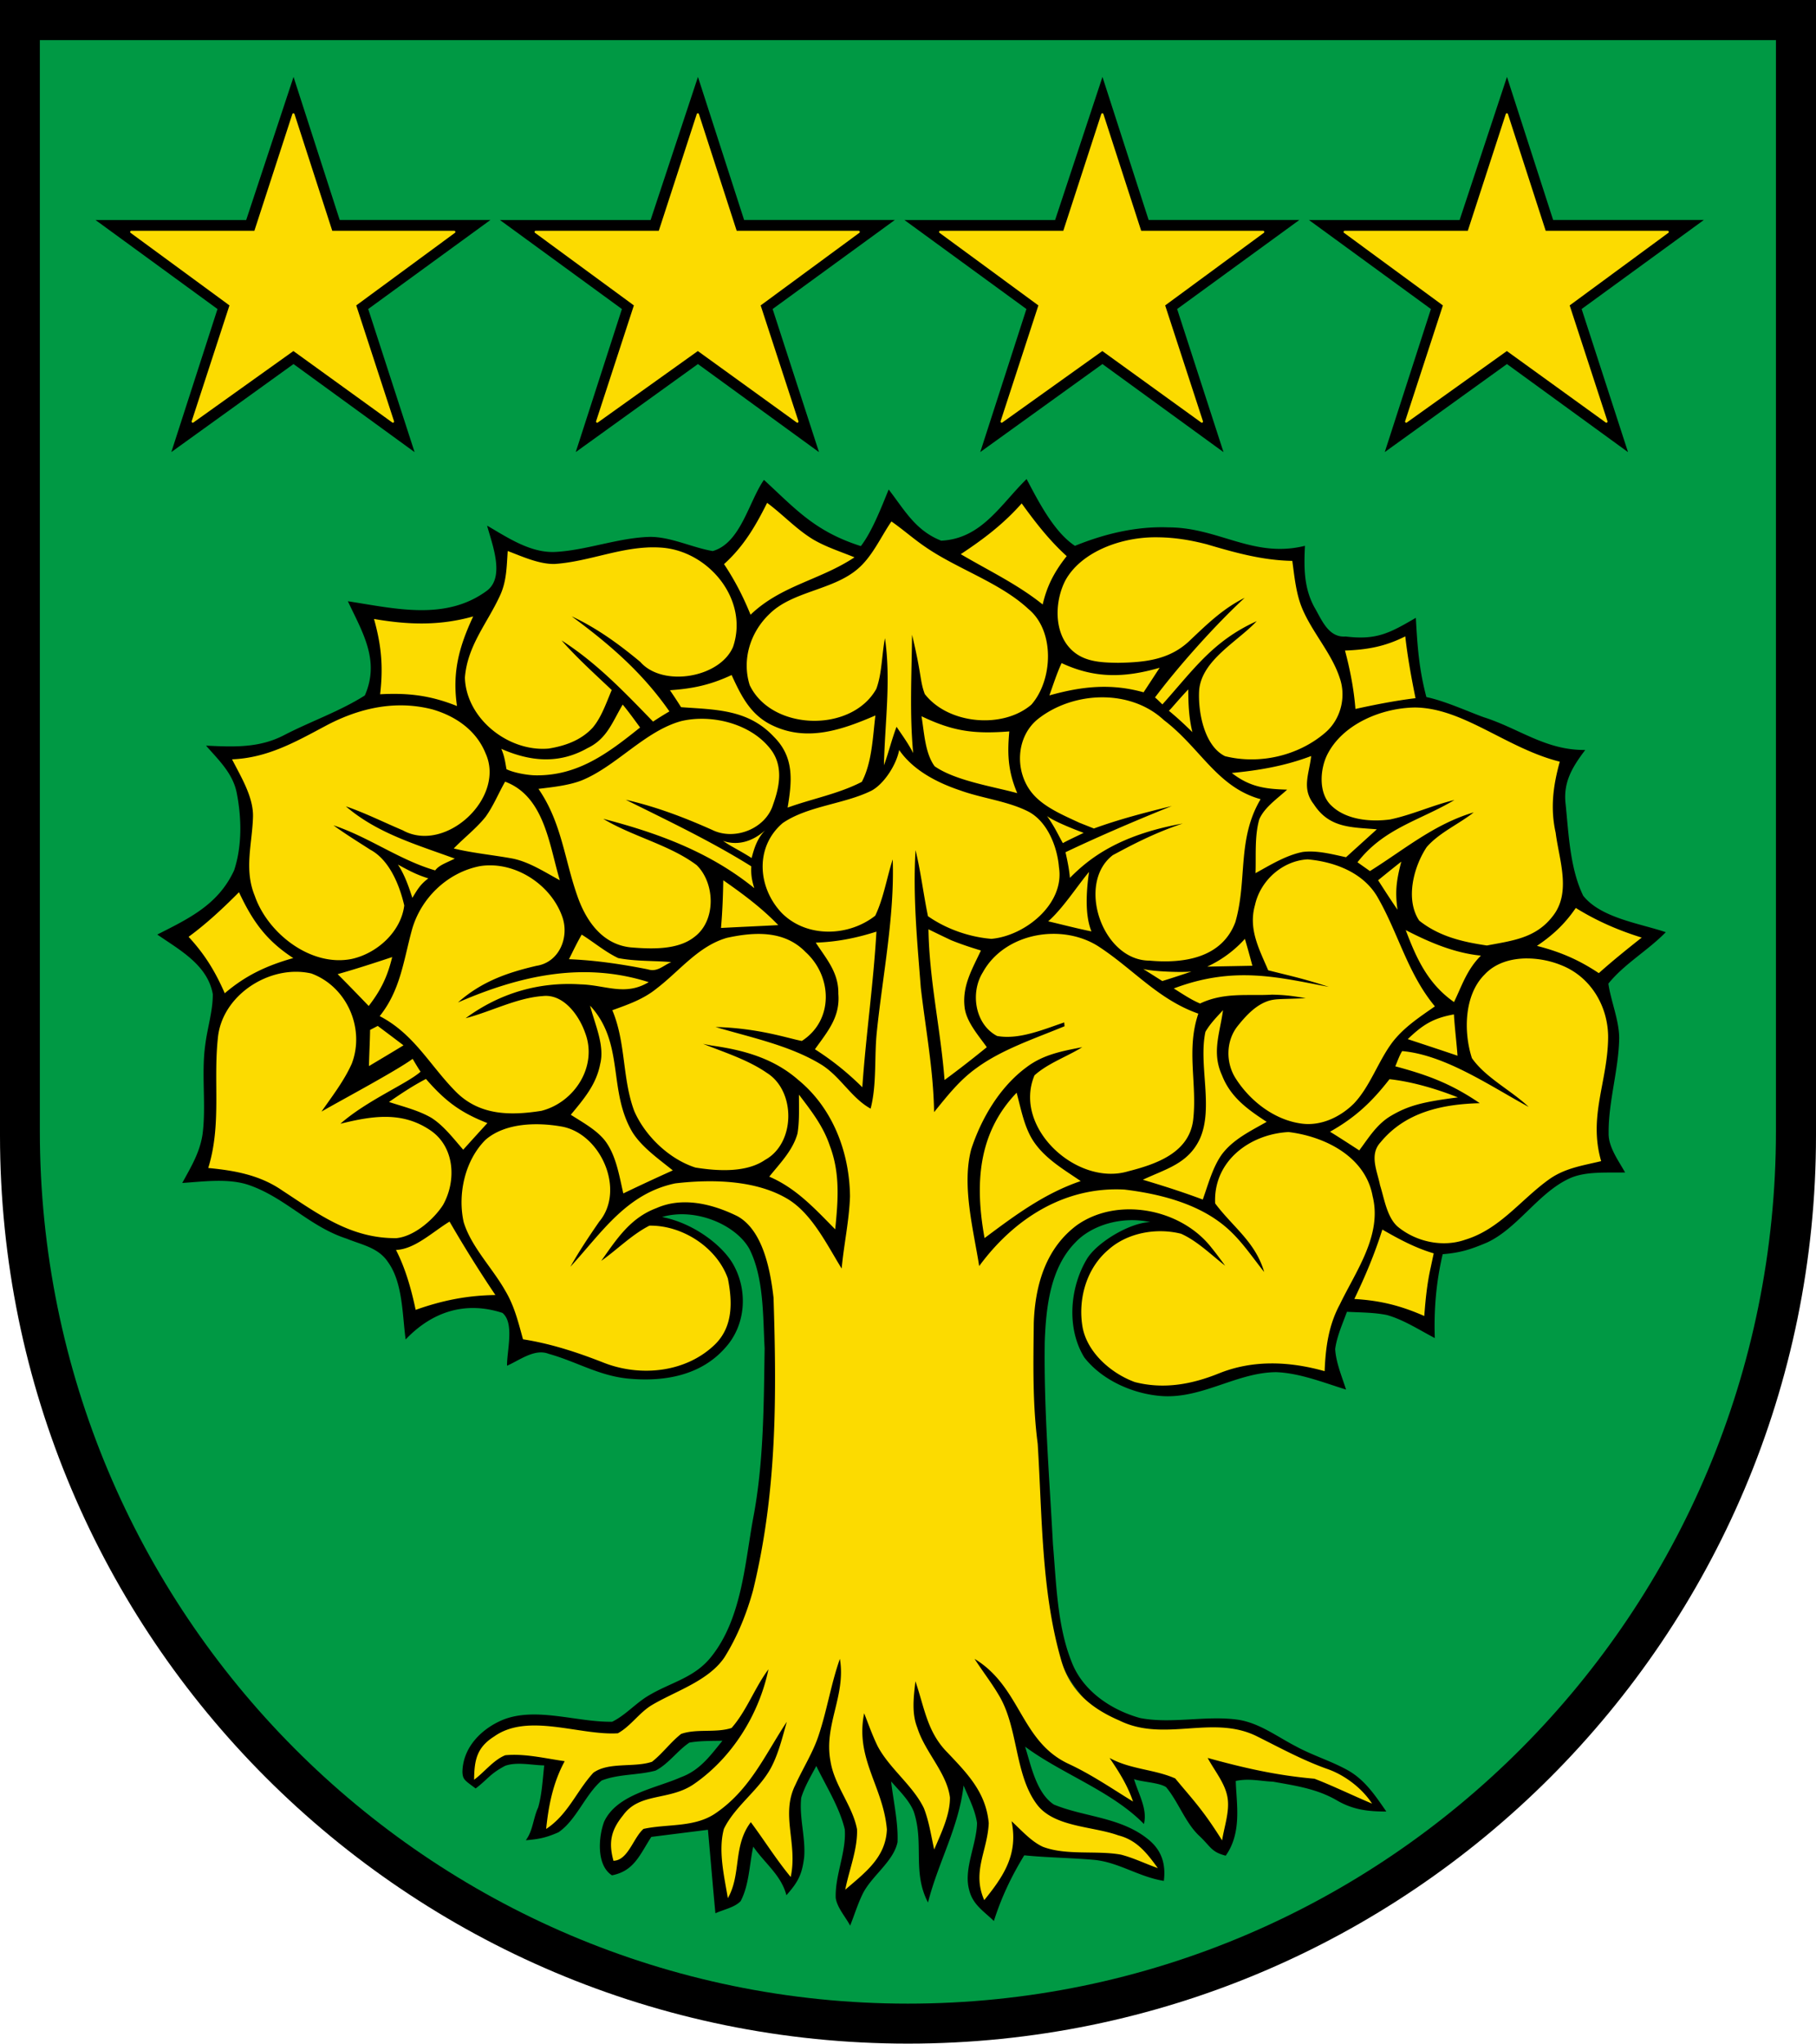 <?xml version="1.0" encoding="UTF-8"?>
<svg version="1.1" viewBox="0 0 283.46 318.9" xml:space="preserve" xmlns="http://www.w3.org/2000/svg">
	
		<path d="m0 0h283.46v177.16c0 78.278-63.455 141.73-141.73 141.73s-141.73-63.454-141.73-141.73z" clip-rule="evenodd" fill-rule="evenodd"/>
		<path d="m6.219 6.26v170.22c0 75.208 60.663 136.17 135.5 136.17 74.833 0 135.49-60.966 135.49-136.17v-170.22z" clip-rule="evenodd" fill="#094" fill-rule="evenodd"/>
		
		
			
			
			
			
			
		
	
<g transform="matrix(1 0 0 1 3.7209e-6 -.004)"><path d="m45.815 13.202-7.118 21.502h-22.652l18.34 13.379-6.94 21.5 18.37-13.23 18.193 13.23-6.97-21.5 18.37-13.38h-22.653z" stroke="#000" stroke-linecap="square" stroke-miterlimit="30" stroke-width=".742"/><path d="m61.335 65.787-15.535-11.223-15.712 11.223 5.936-18.193-15.535-11.4h19.345l5.966-18.34 5.936 18.34h19.168l-15.505 11.4z" fill="#fcdb00" stroke="#fcdb00" stroke-linecap="round" stroke-linejoin="round" stroke-miterlimit="10" stroke-width=".354"/><path d="m108.94 13.202-7.118 21.502h-22.652l18.34 13.379-6.94 21.5 18.37-13.23 18.193 13.23-6.97-21.5 18.37-13.38h-22.653z" stroke="#000" stroke-linecap="square" stroke-miterlimit="30" stroke-width=".742"/><path d="m124.46 65.787-15.535-11.223-15.712 11.223 5.936-18.193-15.535-11.4h19.345l5.966-18.34 5.936 18.34h19.168l-15.505 11.4z" fill="#fcdb00" stroke="#fcdb00" stroke-linecap="round" stroke-linejoin="round" stroke-miterlimit="10" stroke-width=".354"/><path d="m172.08 13.202-7.118 21.502h-22.652l18.34 13.379-6.94 21.5 18.37-13.23 18.193 13.23-6.97-21.5 18.37-13.38h-22.653z" stroke="#000" stroke-linecap="square" stroke-miterlimit="30" stroke-width=".742"/><path d="m187.6 65.787-15.535-11.223-15.712 11.223 5.936-18.193-15.535-11.4h19.345l5.966-18.34 5.936 18.34h19.168l-15.505 11.4z" fill="#fcdb00" stroke="#fcdb00" stroke-linecap="round" stroke-linejoin="round" stroke-miterlimit="10" stroke-width=".354"/><path d="m235.22 13.202-7.118 21.502h-22.652l18.34 13.379-6.94 21.5 18.37-13.23 18.193 13.23-6.97-21.5 18.37-13.38h-22.653z" stroke="#000" stroke-linecap="square" stroke-miterlimit="30" stroke-width=".742"/><path d="m250.74 65.787-15.535-11.223-15.712 11.223 5.936-18.193-15.535-11.4h19.345l5.966-18.34 5.936 18.34h19.168l-15.505 11.4z" fill="#fcdb00" stroke="#fcdb00" stroke-linecap="round" stroke-linejoin="round" stroke-miterlimit="10" stroke-width=".354"/><path d="m160.24 74.757c-4.068 3.98-7.03 9.321-13.33 9.617-4.029-1.59-5.708-4.77-8.196-7.988-1.076 2.636-2.597 6.591-4.345 8.833-7.187-2.293-10.18-5.783-15.126-10.335-2.38 3.427-3.624 9.855-7.989 11.109-3.16-0.524-6.516-2.222-9.795-2.212-4.966 0.129-9.964 2.114-14.832 2.35-3.84 0.169-7.405-2.25-10.595-4.107 0.75 2.824 2.825 7.928 0.02 10.12-6.477 4.82-14.455 2.796-21.752 1.68 2.261 4.819 5.055 9.242 2.645 14.703-3.92 2.488-8.47 4.048-12.598 6.19-3.91 2.044-7.91 1.837-12.185 1.64 1.946 2.23 4.137 4.266 4.77 7.278 0.789 3.93 0.878 8.343-0.386 12.174-2.468 5.352-7.021 7.505-11.998 10.023 3.476 2.399 7.87 4.75 8.67 9.312 0.01 2.606-0.849 5.271-1.174 7.868-0.652 4.621 0.176 9.45-0.436 14.042-0.444 2.854-1.806 5.065-3.159 7.543 3.298-0.217 7.188-0.76 10.358 0.307 5.757 1.984 9.45 6.487 15.305 8.383 2.39 0.978 4.968 1.392 6.469 3.683 2.31 3.209 2.211 8.236 2.735 12.047 4.117-4.325 9.3-6.033 15.106-4.147 1.926 1.57 0.682 5.954 0.722 8.245 1.985-0.869 4.305-2.716 6.497-1.857 4.444 1.234 8.038 3.555 12.827 3.9 5.4 0.445 10.989-0.582 14.721-4.827 3.22-3.515 3.584-8.867 1.293-12.975-1.639-2.962-6.175-6.491-11.146-7.449 5.183-1.516 11.503 1.188 13.626 4.96 2.3 4.532 2.113 10.566 2.39 15.533-0.14 8.837-0.13 17.98-1.818 26.66-1.283 7.129-1.806 15.542-6.477 21.417-2.626 3.357-6.35 4.028-9.825 6.111-1.995 1.175-3.604 3.072-5.677 4.079-5.421 0.109-11.879-2.37-17.043-0.307-3.229 1.333-6.281 4.218-6.33 8.177 0.065 1.152 0.336 1.256 2.064 2.54 1.872-1.413 2.215-2.278 4.612-3.538 1.846-0.652 4.156-0.089 6.092-0.06-0.247 2.173-0.346 4.444-0.939 6.547-0.8 1.718-0.81 3.63-1.935 5.131 2.063-0.167 3.18-0.4 5.095-1.24 2.805-1.916 4.148-5.845 6.725-8.067 2.607-1.046 5.707-0.82 8.432-1.56 1.995-1.017 3.406-3.11 5.273-4.364 1.688-0.306 3.456-0.257 5.165-0.297-1.916 2.36-3.526 4.622-6.508 5.708-3.93 1.738-9.933 2.645-11.947 6.9-0.899 2.36-1.255 6.824 1.213 8.394 3.515-0.681 4.384-3.318 6.142-5.994 2.942-0.375 5.895-0.74 8.837-1.115 0.395 4.345 0.751 8.69 1.166 13.034 1.254-0.592 2.952-0.879 3.93-1.886 1.343-2.508 1.372-5.766 1.974-8.52 1.837 2.655 4.367 4.458 5.177 7.588 1.767-2.004 2.437-3.146 2.773-5.95 0.247-3.051-0.81-6.23-0.454-9.282 0.533-1.718 1.5-3.357 2.349-4.936 1.54 3.189 3.613 6.417 4.443 9.883 0.266 3.525-1.54 7.159-1.412 10.723 0.247 1.55 1.531 2.932 2.252 4.305 0.642-1.61 1.155-3.289 1.905-4.849 1.343-2.844 4.859-5.104 5.49-8.185 0.12-3.14-0.652-6.35-0.997-9.47 1.224 1.422 2.824 2.934 3.525 4.701 1.658 4.907-0.257 9.48 2.231 14.19 1.59-6.28 4.81-11.732 5.55-18.259 0.78 1.876 1.817 3.84 2.103 5.855-0.059 3.337-2.132 7.198-1.233 10.427 0.553 2.32 2.26 3.309 3.86 4.869 1.185-3.713 2.716-6.932 4.74-10.25 3.565 0.356 7.149 0.386 10.713 0.692 3.95 0.316 7.1 2.666 11.078 3.298 0.306-2.44-0.247-4.534-2.103-6.193-4.315-3.781-10.22-3.711-15.058-5.716-2.735-1.787-3.584-6.123-4.493-9.035 5.648 4.206 13.557 6.952 18.543 12.067 0.573-2.32-0.803-4.561-1.545-7.001 1.224 0.454 3.926 0.522 5.012 1.253 1.906 2.271 3.032 5.649 5.243 7.663 1.748 1.66 1.804 2.447 4.055 3.03 2.608-3.657 1.65-8.268 1.57-11.664 2.126-0.434 3.738 0.024 5.824 0.117 3.459 0.62 6.817 1.094 9.93 2.9 2.527 1.48 4.856 1.757 7.749 1.757-1.708-2.459-3.317-4.917-5.993-6.428-2.616-1.461-5.52-2.32-8.156-3.762-2.923-1.51-5.638-3.605-8.946-4.128-4.996-0.73-10.438 0.691-15.355-0.276-4.592-1.284-9.044-4.296-10.742-8.936-2.192-5.57-2.33-12.206-2.844-18.14-0.553-10.506-1.432-21.072-1.284-31.597 0.197-5.352 0.83-11.524 4.789-15.542 2.34-2.508 6.939-4.18 11.692-3.168-3.222 0.077-8.473 3.236-9.974 5.883-2.617 4.463-3.1 10.752-0.326 15.244 2.805 3.594 7.692 5.728 12.175 6.025 6.26 0.395 11.701-3.714 17.774-3.734 3.643 0.129 7.426 1.64 10.902 2.717-0.642-2.024-1.57-4.198-1.698-6.321 0.266-1.995 1.154-3.939 1.835-5.815 2.074 0.109 4.218 0.089 6.252 0.504 2.616 0.74 5.065 2.34 7.464 3.594-0.166-5 0.315-9.173 1.23-13.086 2.775-0.227 4.33-0.73 6.907-1.815 4.74-2.183 7.978-7.682 12.747-9.943 2.567-1.244 6.013-0.919 8.817-0.998-1.017-1.836-2.616-3.958-2.567-6.11-0.05-4.918 1.57-9.935 1.649-14.843-0.01-2.814-1.303-5.786-1.688-8.512 2.488-3.09 6.172-5.164 8.956-8.027-4.009-1.363-10.14-2.212-12.886-5.688-2.063-4.236-2.271-9.657-2.745-14.307-0.405-3.466 1.087-5.815 3.062-8.441-6.142 0.079-10.269-3.329-15.838-5.106-2.617-0.948-6.017-2.524-8.958-3.148-1.18-4.457-1.406-8.081-1.646-12.365-4.065 2.368-6.114 3.515-10.962 2.913-2.696 0.217-3.742-2.645-4.877-4.57-1.659-3.062-1.63-6.202-1.471-9.579-8.018 1.995-13.449-2.854-21.25-2.874-5.15-0.207-10.134 1.046-14.648 2.878-3.327-2.183-5.792-7.123-7.55-10.421zm-58.972 10.667c0.153-6e-3 0.31 0.012 0.463 0.01-0.326 5e-3 -0.652 0.012-0.975 0.032 0.172-0.01 0.34-0.036 0.512-0.042zm64.844 174.96c0.667 1.566 1.711 3.075 3 4.507a12.754 12.754 0 0 1-3-4.507z"/><path d="m119.74 78.469c-1.807 3.624-3.673 6.815-6.725 9.56 1.679 2.527 3.002 5.084 4.137 7.898 4.78-4.581 10.804-5.372 16.225-8.956-2.242-0.918-4.374-1.58-6.428-2.774-2.686-1.63-4.691-3.862-7.21-5.728zm39.735 0.09c-2.874 3.238-5.916 5.54-9.51 7.919 4.334 2.557 8.837 4.68 12.788 7.85 0.59-2.516 1.545-4.774 3.752-7.544-2.716-2.458-4.887-5.263-7.03-8.225zm-20.333 2.813c-1.678 2.449-2.981 5.48-5.272 7.416-3.86 3.318-10.16 3.467-13.735 6.992-3.012 2.854-4.374 7.139-3.11 11.148 3.436 7.14 15.887 7.465 19.758 0.573 0.909-2.459 0.84-5.322 1.353-7.91 0.958 6.765-0.02 13.073-0.158 19.837 0.721-1.985 1.214-4.038 1.964-6.013 0.909 1.353 1.858 2.637 2.598 4.108-0.582-6.181-0.237-12.284-0.178-18.475 1.543 6.437 1.201 7.143 1.985 9.253 3.644 4.71 12.145 5.5 16.638 1.659 3.358-3.822 3.713-11.484-0.454-14.92-4.394-4.098-11.078-6.241-16.045-9.658-1.847-1.244-3.517-2.746-5.343-4.01zm41.766 2.478c-5.747-0.164-12.151 2.227-14.62 6.736-1.64 3.18-1.837 7.988 0.838 10.693 1.975 2.024 4.731 2.113 7.387 2.152 4.118-0.069 7.959-0.433 11.099-3.376 2.715-2.567 5.263-5.086 8.67-6.765-4.424 4.069-10.242 10.541-13.999 15.547 0.329 0.259 0.78 0.725 1.157 1.084 4.788-5.33 7.865-9.906 14.718-12.987-3.002 3.2-8.542 6.053-8.977 10.723-0.217 3.298 0.74 8.71 4.028 10.34 5.352 1.343 11.415-0.041 15.612-3.635 2.459-2.074 3.357-5.608 2.28-8.62-1.273-3.88-4.383-7.169-5.924-11-0.888-2.232-1.135-4.838-1.46-7.218-4.652-0.08-8.937-1.284-13.351-2.588-2.671-0.691-5.062-1.052-7.458-1.088zm-78.568 1.565c-5.438-0.108-10.385 2.232-15.783 2.593-2.439 0.04-5.054-1.174-7.306-2.023-0.177 2.488-0.158 4.778-1.264 7.079-2.004 4.305-5.026 7.702-5.421 12.68 0.198 6.427 6.833 11.63 13.083 11.067 2.577-0.415 5.036-1.293 6.843-3.238 1.393-1.62 2.163-3.96 2.993-5.895-2.676-2.537-5.392-4.976-7.831-7.741 5.48 3.505 9.776 8.027 14.28 12.668a52.512 52.512 0 0 1 2.556-1.59c-4.216-6.063-9.37-10.506-15.265-14.84 3.93 1.826 7.386 4.344 10.714 7.109 3.466 3.989 12.411 2.518 14.485-2.34 2.478-7.298-3.693-14.841-10.99-15.474-0.368-0.03-0.731-0.049-1.094-0.056zm-28.48 10.779c-5.273 1.481-10.15 1.313-15.483 0.395 1.155 4.127 1.461 7.426 0.957 11.75 4.454-0.236 7.881 0.189 11.999 1.838-0.77-5.244 0.315-9.244 2.527-13.983zm145.49 3.111c-3.14 1.58-5.893 2.084-9.409 2.212 0.8 3.012 1.382 5.994 1.629 9.114 3.11-0.681 6.22-1.294 9.38-1.68-0.652-3.198-1.234-6.397-1.6-9.645zm-53.646 4.168c-0.75 1.629-1.303 3.366-1.905 5.045 5.026-1.412 9.597-1.917 14.703-0.485 0.84-1.274 1.679-2.556 2.508-3.83-5.621 1.622-10.204 1.647-15.306-0.73zm-51.506 1.865c-3.288 1.53-5.993 2.123-9.627 2.37a87.026 87.026 0 0 1 1.739 2.647c5.47 0.395 10.485 0.325 14.505 4.64 3.189 3.2 2.814 6.893 2.123 11.03 3.811-1.382 7.989-2.153 11.583-4.019 1.6-3.021 1.708-7.03 2.122-10.358-5.115 2.202-10.545 4.138-15.966 1.6-3.495-1.6-4.958-4.601-6.479-7.91zm71.278 2.244c-1.909 2.026-2.774 3.167-3.03 3.32 1.146 0.972 1.823 1.54 3.672 3.344-0.537-2.254-0.625-4.166-0.642-6.664zm-13.495 1.234c-3.543 0.018-7.112 1.178-9.852 3.296-3.634 2.804-3.812 8.452-0.88 11.819 1.8 2.073 4.766 3.3 7.21 4.446l2.288 0.907c4.01-1.46 7.962-2.476 12.157-3.506-6.49 2.613-12.165 5.1-16.588 7.21 0.373 1.648 0.601 2.909 0.686 4.001 3.03-3.07 7.68-6.698 17.613-8.481-4.655 1.54-8.422 3.605-10.913 4.933-5.747 4.404-1.64 16.441 5.717 16.461 5.302 0.484 11.306-0.386 13.41-6.014 1.895-6.537 0.227-12.925 3.94-19.176-6.814-1.896-9.382-7.999-15.099-12.344-2.631-2.449-6.147-3.57-9.69-3.552zm-74.784 1.134c-1.62 2.715-2.44 5.35-5.511 6.802-4.453 2.518-8.926 2.086-13.44 0.102 0.48 1.097 0.61 2.017 0.808 3.173 0.965 0.507 3.163 0.952 4.605 0.962 6.635 0.07 11.356-3.545 16.253-7.465-0.889-1.205-1.757-2.429-2.715-3.574zm-35.143 0.126c-3.922 0.093-7.726 1.317-11.297 3.23-4.7 2.509-9.045 4.968-14.535 5.185 1.363 2.686 3.338 5.856 3.269 8.946-0.119 4.286-1.432 8.207 0.286 12.383 2.025 5.826 8.74 11.088 15.099 9.825 3.95-0.85 7.72-4.236 8.224-8.353-0.731-3.15-2.301-7.09-5.303-8.7-1.935-1.245-3.89-2.449-5.747-3.802 5.52 1.827 10.324 5.423 15.874 7.033 0.642-0.833 1.6-1.104 3.06-1.841-6.009-2.205-12.08-3.928-16.998-8.154 3.051 1.047 5.906 2.489 8.868 3.733 6.636 3.693 16.095-5.046 12.945-11.988-1.451-3.614-4.69-5.835-8.333-6.882a19.83 19.83 0 0 0-5.411-0.615zm158.84 0.326c-5.202 0.059-11.289 2.56-13.705 7.328-1.166 2.31-1.422 6.103 0.642 8 2.31 2.23 6.152 2.556 9.173 2.141 3.417-0.72 6.616-2.222 10.023-3.031-5.52 3.258-11 4.394-15.137 9.717l1.944 1.372c5.372-3.357 9.984-7.307 16.205-9.163-2.34 1.847-5.402 3.17-7.347 5.421-2.054 3.091-3.368 8.176-1.166 11.473 3.176 2.525 6.922 3.346 10.564 3.881 3.977-0.762 7.628-1.123 10.281-4.582 2.943-3.703 0.978-8.817 0.455-13.004-0.86-3.86-0.395-7.356 0.642-11.098-8.3-2.077-15.024-8.37-22.573-8.455zm-77.058 1.364c0.425 2.46 0.534 5.747 2.054 7.811 3.249 2.262 9.124 3.156 12.895 4.193-1.552-3.628-1.528-6.474-1.242-9.635-5.52 0.425-8.76 1e-3 -13.707-2.369zm-34.71 0.404c-0.945 0.026-1.871 0.142-2.752 0.347-5.688 1.53-10.172 7.08-15.622 9.282-2.084 0.79-4.493 1.027-6.704 1.303 3.722 5.382 4.068 11.307 6.26 17.232 1.402 3.713 3.929 7.08 8.165 7.504 3.14 0.257 7.307 0.444 9.914-1.63 3.416-2.538 3.249-8.373 0.356-11.207-4.217-3.17-10.013-4.463-14.585-7.228 8.541 2.212 16.649 5.194 23.58 10.822-0.386-1.241-0.532-2.127-0.468-3.406-6.162-3.861-13.09-7.16-19.597-10.388 4.72 1.076 9.105 2.744 13.508 4.71 3.496 1.717 8.355-0.187 9.5-3.989 1.057-2.923 1.62-6.152-0.513-8.76-2.511-3.144-6.946-4.705-11.042-4.592zm31.229 4.864c-0.456 2.384-2.433 5.367-4.358 6.365-4.217 2.083-9.954 2.369-13.834 5.045-4.355 3.732-3.912 10.022-0.16 14.001 3.871 3.93 10.429 3.744 14.615 0.446 1.304-2.735 1.797-5.896 2.725-8.789 0.316 8.828-1.58 18.149-2.479 26.918-0.415 3.94 0.02 8.156-0.968 11.978-3.06-1.679-4.798-5.174-7.899-6.991-4.868-2.913-10.891-4.137-16.303-5.747 6.865 0.177 11.533 1.845 13.47 2.173 4.996-3.21 4.76-10.082 0.583-13.865-3.318-3.416-7.98-3.16-12.285-2.221-4.463 1.283-7.385 5.173-10.96 7.899-2.073 1.688-4.454 2.499-6.922 3.397 2.142 5.105 1.52 10.615 3.416 15.72 1.699 3.91 5.462 7.515 9.55 8.828 3.377 0.543 7.91 0.85 10.872-1.194 4.76-2.597 4.819-10.734 0.296-13.568-2.962-2.054-6.645-3.209-9.973-4.542 0.444 0.1 0.887 0.178 1.322 0.266 4.986 0.692 9.668 1.976 13.538 5.362 5.402 4.424 8.008 11.327 8.077 18.19-0.128 3.762-0.957 7.494-1.303 11.246-2.3-3.712-4.67-8.669-8.552-10.93-4.996-2.923-11.82-3.013-17.418-2.361-7.623 1.59-11.465 7.673-16.372 13.015 1.363-2.43 2.913-4.74 4.493-7.031 4.147-4.928 0.247-13.815-5.915-14.861-3.792-0.662-8.748-0.582-11.819 2.074-3.229 3.21-4.384 8.492-3.416 12.846 1.155 3.832 4.502 7.18 6.477 10.685 1.442 2.4 2.044 4.927 2.784 7.603 4.394 0.691 8.473 2.035 12.6 3.654 5.767 2.261 12.896 1.54 17.419-2.903 2.785-2.785 2.676-6.635 1.956-10.24-1.728-4.877-7.14-8.333-12.244-8.244-2.736 1.392-5.007 3.722-7.514 5.49 2.39-3.378 4.522-6.696 8.59-8.217 4.118-1.837 8.807-0.652 12.668 1.254 4.019 2.222 5.146 8.533 5.63 12.7 0.503 15.591 0.523 30.45-3.2 45.697-0.997 3.634-2.459 7.238-4.454 10.428-2.498 3.712-7.673 5.273-11.366 7.475-1.955 1.185-3.298 3.298-5.282 4.384-5.955 0.375-14.052-3.258-19.325 0.514-2.706 1.708-3.08 3.703-3.11 6.734 1.59-1.165 3.04-3.1 4.867-3.821 3.042-0.297 6.252 0.504 9.273 0.928-1.797 3.308-2.517 6.853-2.893 10.575 3.427-2.261 4.72-5.885 7.366-8.768 2.38-1.728 6.408-0.77 9.163-1.719 1.629-1.283 2.914-3.071 4.543-4.345 2.439-0.85 5.38-0.117 7.869-0.927 2.36-2.686 3.604-6.271 5.757-9.154-1.472 7.07-5.698 13.843-11.682 17.942-3.821 2.597-8.451 1.255-11.008 4.84-1.867 2.29-2.302 4.196-1.502 7.099 2.291-0.07 3.082-3.585 4.691-4.978 3.762-0.82 7.988-0.167 11.306-2.477 5.342-3.674 7.613-9.015 11.06-14.24-0.672 2.38-1.294 4.948-2.44 7.13-1.875 3.515-5.658 6.032-7.376 9.577-0.928 3.387 0.05 7.426 0.613 10.822 2.133-3.732 0.77-8.165 3.585-11.858 2.113 2.834 3.968 5.826 6.23 8.552 1.125-5.273-1.63-9.727 0.75-14.427 1.185-2.617 2.795-5.095 3.664-7.85 1.274-3.87 1.896-7.91 3.259-11.761 0.977 5.747-2.549 10.318-1.463 15.986 0.603 3.802 3.448 6.922 4.139 10.605 0.108 3.13-1.255 6.37-1.837 9.43 3.031-2.626 6.33-4.996 6.497-9.41-0.563-6.685-4.987-11.06-3.545-18.12 0.671 1.718 1.293 3.476 2.103 5.135 1.856 3.496 5.5 6.132 7.21 9.657 0.809 2.044 1.134 4.316 1.618 6.468 1.056-2.498 2.488-5.392 2.459-8.128-0.484-3.84-3.901-7.08-5.086-10.861-0.928-2.32-0.572-4.848-0.305-7.267 1.422 4.118 1.816 7.949 5.045 11.168 3.11 3.288 5.974 6.2 6.399 10.98-0.197 4.374-2.657 7.563-0.701 12.007 3.07-3.792 5.322-7.17 4.265-12.314 1.501 1.363 3.031 3.14 4.888 3.99 3.663 1.392 8.374 0.533 12.186 1.225 1.965 0.503 3.841 1.431 5.757 2.103-1.689-2.32-3.25-4.374-6.182-5.115-4.02-1.461-10.15-1.244-12.787-4.957-3.377-4.64-2.824-11.741-5.757-16.757-1.165-2.014-2.617-3.861-3.88-5.826 7.296 4.443 7.138 12.926 14.751 16.421 3.526 1.65 6.684 3.811 9.983 5.845-0.84-2.498-2.191-4.65-3.663-6.802 3.249 1.797 6.991 1.756 10.25 3.198 2.706 3.278 4.282 4.823 7.316 9.668 0.336-2.182 1.216-4.544 0.84-6.724-0.383-2.225-2.034-4.157-3.09-6.142 5.665 1.56 10.762 2.73 16.658 3.24 2.558 0.958 6.46 2.837 8.998 3.884-1.53-2.36-4.181-4.393-6.827-5.35-4-1.403-7.543-3.365-11.285-5.221-6.893-3.318-14.339 1.056-21.34-2.4-4.552-1.965-7.83-4.768-9.152-9.705-3.032-10.655-2.893-22.485-3.585-33.475-0.82-6.29-0.682-12.52-0.613-18.85 0.208-5.855 1.848-11.642 6.755-15.276 6.399-4.493 16.292-2.527 21.002 3.556 0.74 0.908 1.422 1.846 2.113 2.784-2.172-1.688-4.364-3.871-6.882-4.987-3.821-0.968-8.384-0.168-11.366 2.518-3.417 2.893-4.759 7.723-4.008 12.057 0.73 3.99 4.512 7.257 8.185 8.58 4.543 1.156 8.917 0.336 13.173-1.392 5.332-2.123 10.98-1.846 16.43-0.316 0.139-3.653 0.603-7.13 2.361-10.398 2.498-5.194 6.655-10.842 5.125-16.915-1.116-6.162-7.426-9.311-13.114-10.002-6.062 0.316-11.779 4.551-11.463 11.137 2.765 3.693 6.28 6.005 7.652 10.705-2.242-2.814-4.039-5.658-7.001-7.82-4.167-3.082-9.766-4.445-14.832-5.047-9.38-0.494-17.26 4.602-22.651 11.938-0.899-5.697-2.755-12.58-1.234-18.258 1.59-4.838 4.472-9.707 8.62-12.767 2.616-1.985 5.55-2.518 8.7-3.13-2.42 1.5-5.342 2.498-7.455 4.394-3.416 8.185 6.635 17.35 14.604 14.98 4.295-1.097 9.45-2.824 10.151-7.91 0.691-5.687-1.115-11 0.82-16.698-6.171-2.172-10.033-6.803-15.296-10.298-5.737-3.92-14.9-2.41-18.346 3.86-1.985 3.18-1.224 8.117 2.232 9.924 3.426 0.622 7.247-1.027 10.476-2.113l0.05 0.593c-4.543 1.886-9.737 3.594-13.706 6.497-2.706 1.926-4.582 4.365-6.655 6.903-0.099-6.567-1.324-12.926-2.074-19.423-0.553-7.17-1.255-14.26-0.82-21.459 0.8 3.279 1.23 6.874 1.938 10.31 2.997 2.097 6.653 3.277 9.902 3.534 5.224-0.454 11.463-5.43 10.544-11.168-0.256-3.19-1.796-7.159-4.808-8.709-3.248-1.64-7.198-2.044-10.644-3.298-3.298-1.106-7.24-3.011-9.486-6.295zm64.307 0.943c-4.058 1.54-8.076 2.231-12.39 2.646 2.784 2.163 5.202 2.509 8.639 2.598-1.472 1.363-3.564 2.764-4.354 4.65-0.75 2.646-0.484 5.649-0.583 8.384 2.271-1.254 4.78-2.805 7.367-3.308 2.231-0.287 4.581 0.356 6.763 0.82 1.6-1.452 3.209-2.904 4.808-4.356-4.009-0.335-7.425-0.177-9.844-3.92-1.926-2.458-0.711-4.74-0.405-7.513zm-125.82 4c-1.027 1.807-1.836 3.81-3.05 5.49-1.442 1.806-3.358 3.269-4.967 4.937 2.942 0.711 5.964 0.997 8.897 1.52 2.715 0.455 5.262 2.144 7.662 3.437-1.649-5.46-2.38-13.084-8.541-15.384zm84.59 5.366c1.181 1.66 1.623 2.715 2.47 4.225 0.75-0.42 1.657-0.835 3.246-1.602 0 0-4.351-1.59-5.717-2.623zm-43.998 2.216c-1.978 1.79-4.32 2.44-6.576 1.658 1.329 0.93 2.328 1.329 4.464 2.676 0.449-1.73 0.924-3.096 2.112-4.334zm84.685 4.543c-3.93 0.208-7.387 3.299-8.226 7.13-1.066 3.733 0.642 6.862 2.064 10.18 4.335 1.086 5.407 1.287 9.457 2.585-7.76-1.453-14.739-3.336-24.199 0.249 1.333 0.83 2.667 1.748 4.108 2.35 3.807-1.816 7.583-1.156 11.207-1.383 1.768 0.03 3.115 0.167 5.293 0.554-3.83 0.167-4.562 0.074-5.685 0.372-1.947 0.58-3.478 2.136-4.88 3.884-1.925 2.33-1.975 5.816-0.346 8.314 2.242 3.496 6.014 6.418 10.2 6.99 3.052 0.435 6.092-1.006 8.225-3.13 2.567-2.695 3.851-6.782 6.122-9.705 1.817-2.28 4.157-3.802 6.517-5.451-4.227-5.095-5.657-11.247-8.847-16.856-2.182-3.97-6.724-5.697-11.01-6.082zm14.613 0.356c-1.224 0.948-2.419 1.926-3.623 2.903 0.997 1.54 1.985 3.09 3.031 4.601-0.348-2.508-0.283-4.234 0.592-7.504zm-156.62 0.459c1.169 1.733 1.896 4.104 2.255 5.193 0.86-1.428 1.278-2.123 2.492-3.04-1.883-0.59-3.027-1.224-4.747-2.153zm14.327 0.116a9.914 9.914 0 0 0-1.53 0.125c-5.125 0.998-9.322 5.086-10.655 10.103-1.284 4.76-1.787 9.302-4.986 13.301 5.45 2.834 7.86 7.78 12.007 11.918 3.693 3.604 8.423 3.614 13.222 2.864 5.184-1.314 8.828-6.972 6.833-12.185-0.948-2.706-3.367-6.113-6.636-5.728-4.068 0.296-8.057 2.43-12.017 3.457 5.273-3.88 11.366-5.697 17.913-5.282 3.94 0.098 6.972 1.876 10.664-0.346-10.299-3.269-20.174-0.988-29.772 3.169 3.644-3.219 7.594-4.632 12.255-5.718 3.505-0.533 5.104-4.334 4.087-7.483-1.548-4.68-6.445-8.225-11.385-8.194zm93.55 1.024c-1.866 2.231-4.098 5.728-6.377 7.712 1.955 0.454 4.767 1.187 6.752 1.572-1.045-2.583-0.804-6.267-0.375-9.284zm-57.093 1.304c-0.04 2.489-0.137 4.967-0.354 7.445 2.972-0.158 5.954-0.286 8.936-0.444-2.587-2.695-5.54-4.878-8.582-7zm-75.59 1.866c-2.49 2.498-5.017 4.869-7.87 6.962 2.527 2.725 4.166 5.41 5.647 8.808 3.279-2.805 6.567-4.326 10.694-5.491-4.236-2.755-6.359-5.766-8.472-10.279zm208.66 2.46c-1.738 2.517-3.536 4.205-6.064 5.914 3.654 0.938 6.526 2.172 9.657 4.255 2.162-1.935 4.424-3.751 6.695-5.548-3.683-1.146-7-2.588-10.289-4.622zm-101.04 3.326c0.119 7.949 1.906 15.621 2.508 23.52a173.3 173.3 0 0 0 6.596-5.124c-1.293-1.827-3.258-4.018-3.476-6.328-0.355-3.308 1.215-5.876 2.558-8.76-1.58-0.474-3.15-0.996-4.68-1.618a285.27 285.27 0 0 1-3.506-1.69zm74.495 0.129c1.689 4.483 3.486 8.393 7.535 11.227 1.212-2.48 1.994-5.056 4.203-7.247-4.276-0.418-8.248-2.184-11.738-3.98zm-82.619 0.237c-3.18 1.007-6.122 1.6-9.47 1.718 1.699 2.597 3.585 4.681 3.525 7.989 0.297 3.644-1.688 5.885-3.653 8.65 2.725 1.738 5.095 3.653 7.395 5.925 0.563-8.108 1.74-16.175 2.203-24.282zm-46.005 0.464c-0.721 1.254-1.343 2.547-1.985 3.84 4.167 0.168 8.226 0.772 12.303 1.582 1.501 0.464 2.341-0.563 3.664-1.136-2.745-0.227-5.58-0.1-8.285-0.623-2.064-0.988-3.782-2.468-5.698-3.663zm103.52 0.661a18.125 18.125 0 0 1-5.885 4.335c2.35-0.05 4.701-0.088 7.051-0.137a155.48 155.48 0 0 0-1.166-4.198zm-133.1 2.844c-2.824 0.938-5.649 1.856-8.512 2.666 1.639 1.639 3.239 3.298 4.848 4.967 1.916-2.488 2.923-4.572 3.664-7.633zm177.14 0.213c-2.495-1e-3 -4.955 0.712-6.621 2.512-3.22 3.19-3.298 9.006-1.985 13.044 2.143 3.07 6.113 5.007 8.858 7.614-5.905-3.2-13.005-8.117-19.738-8.71-0.338 0.48-0.715 1.503-1.076 2.377 5.155 1.383 8.738 2.728 13.182 5.75-5.866 0.158-11.603 1.383-15.493 6.112-1.787 1.936-0.514 4.473-0.07 6.695 0.652 2.044 1.066 5.007 2.775 6.478 2.853 2.35 7 3.258 10.536 2.014 5.45-1.66 8.73-6.349 13.183-9.49 2.469-1.708 5.164-2.074 8.018-2.765-2.015-6.942 0.987-12.333 1.086-19.185 0.06-4.82-2.597-9.44-7.13-11.316a14.39 14.39 0 0 0-5.525-1.13zm-59.909 1.647 2.974 1.88c1.333-0.404 3.23-1.033 4.554-1.478-1.78 0.156-6.057-0.012-7.528-0.402zm-132.3 0.434c-5.734 0.03-11.587 4.435-12.14 10.336-0.74 6.893 0.592 13.479-1.502 20.283 4.148 0.395 8.088 1.104 11.584 3.533 5.638 3.683 10.652 7.467 17.761 7.418 2.928-0.271 5.993-3.117 7.31-5.196 2.083-3.723 1.837-8.936-1.866-11.553-4.483-3.11-9.184-2.33-14.16-1.105 4.127-3.644 10.456-6.27 12.515-8.125-0.22-0.282-0.805-1.265-1.24-2.003-2.573 1.895-11.849 6.834-14.228 8.231 1.669-2.4 3.555-4.828 4.74-7.514 2.074-5.49-0.79-12.008-6.34-14.042a10.661 10.661 0 0 0-2.434-0.263zm45.961 5.29c0.711 2.824 2.31 6.201 1.58 9.075-0.612 3.248-2.557 5.48-4.591 7.948 1.787 1.155 3.96 2.32 5.303 4 1.757 2.26 2.26 5.539 2.892 8.274a343.27 343.27 0 0 1 7.723-3.594c-2.152-1.748-4.82-3.594-6.31-5.974-3.852-6.547-1.175-13.864-6.596-19.73zm98.794 0.701c-0.998 1.086-1.995 2.084-2.746 3.378-1.106 5.154 1.303 11.838-0.869 16.696-1.837 3.91-5.311 4.69-8.896 6.389 3.15 0.938 6.28 1.936 9.35 3.091 0.83-2.31 1.522-4.977 2.944-7 1.767-2.39 4.501-3.684 7.03-5.126-2.973-1.945-5.648-3.84-6.981-7.287-1.62-3.545-0.316-6.546 0.168-10.14zm36.04 0.661c-3.278 0.593-4.877 1.63-7.207 3.86 2.597 0.86 5.193 1.71 7.77 2.588-0.158-2.152-0.434-4.295-0.562-6.448zm-167.98 1.798-1.195 0.622c-0.03 1.886-0.138 3.762-0.178 5.649 1.797-1.077 3.605-2.144 5.393-3.24-1.333-1.018-2.677-2.024-4.02-3.03zm7.524 8.274c-2.014 1.047-3.9 2.3-5.767 3.594 2.183 0.721 4.642 1.314 6.627 2.48 1.925 1.224 3.466 3.268 4.957 4.967a752.01 752.01 0 0 1 3.772-4.157c-4.246-1.65-6.626-3.478-9.588-6.884zm150.4 0.04c-2.775 3.565-5.323 5.964-9.282 8.196 1.54 0.948 3.051 1.935 4.562 2.913 1.53-2.044 2.755-4.118 5.016-5.432 2.676-1.56 4.886-2.136 10.381-2.839-3.903-1.56-7.735-2.532-10.678-2.838zm-58.201 2.114c-6.122 6.369-6.507 14.395-5.006 22.68 4.73-3.535 9.332-6.97 15.01-8.896-2.627-1.797-5.52-3.466-7.336-6.162-1.482-2.202-1.976-5.085-2.668-7.623zm-33.977 0.295c-0.01 2.004 0.099 4.088-0.227 6.063-0.73 2.647-2.736 4.651-4.405 6.735 4.246 1.827 7.11 5.007 10.29 8.216 0.455-4.513 0.8-8.74-0.85-13.065-1.027-3.06-2.892-5.422-4.808-7.95zm-54.537 19.809c-2.68 1.633-5.424 4.317-8.363 4.426 1.427 2.763 2.383 6.047 3.07 9.349 4.157-1.472 8.019-2.253 12.452-2.312a198.59 198.59 0 0 1-7.16-11.463zm145.6 1.244c-1.185 3.762-2.665 7.287-4.374 10.832 4.078 0.247 7.198 1.027 10.92 2.656 0.189-2.568 0.445-5.125 1.018-7.643 0.148-0.71 0.306-1.421 0.454-2.132-2.864-0.84-5.45-2.232-8.018-3.713z" fill="#fcdb00"/></g></svg>
